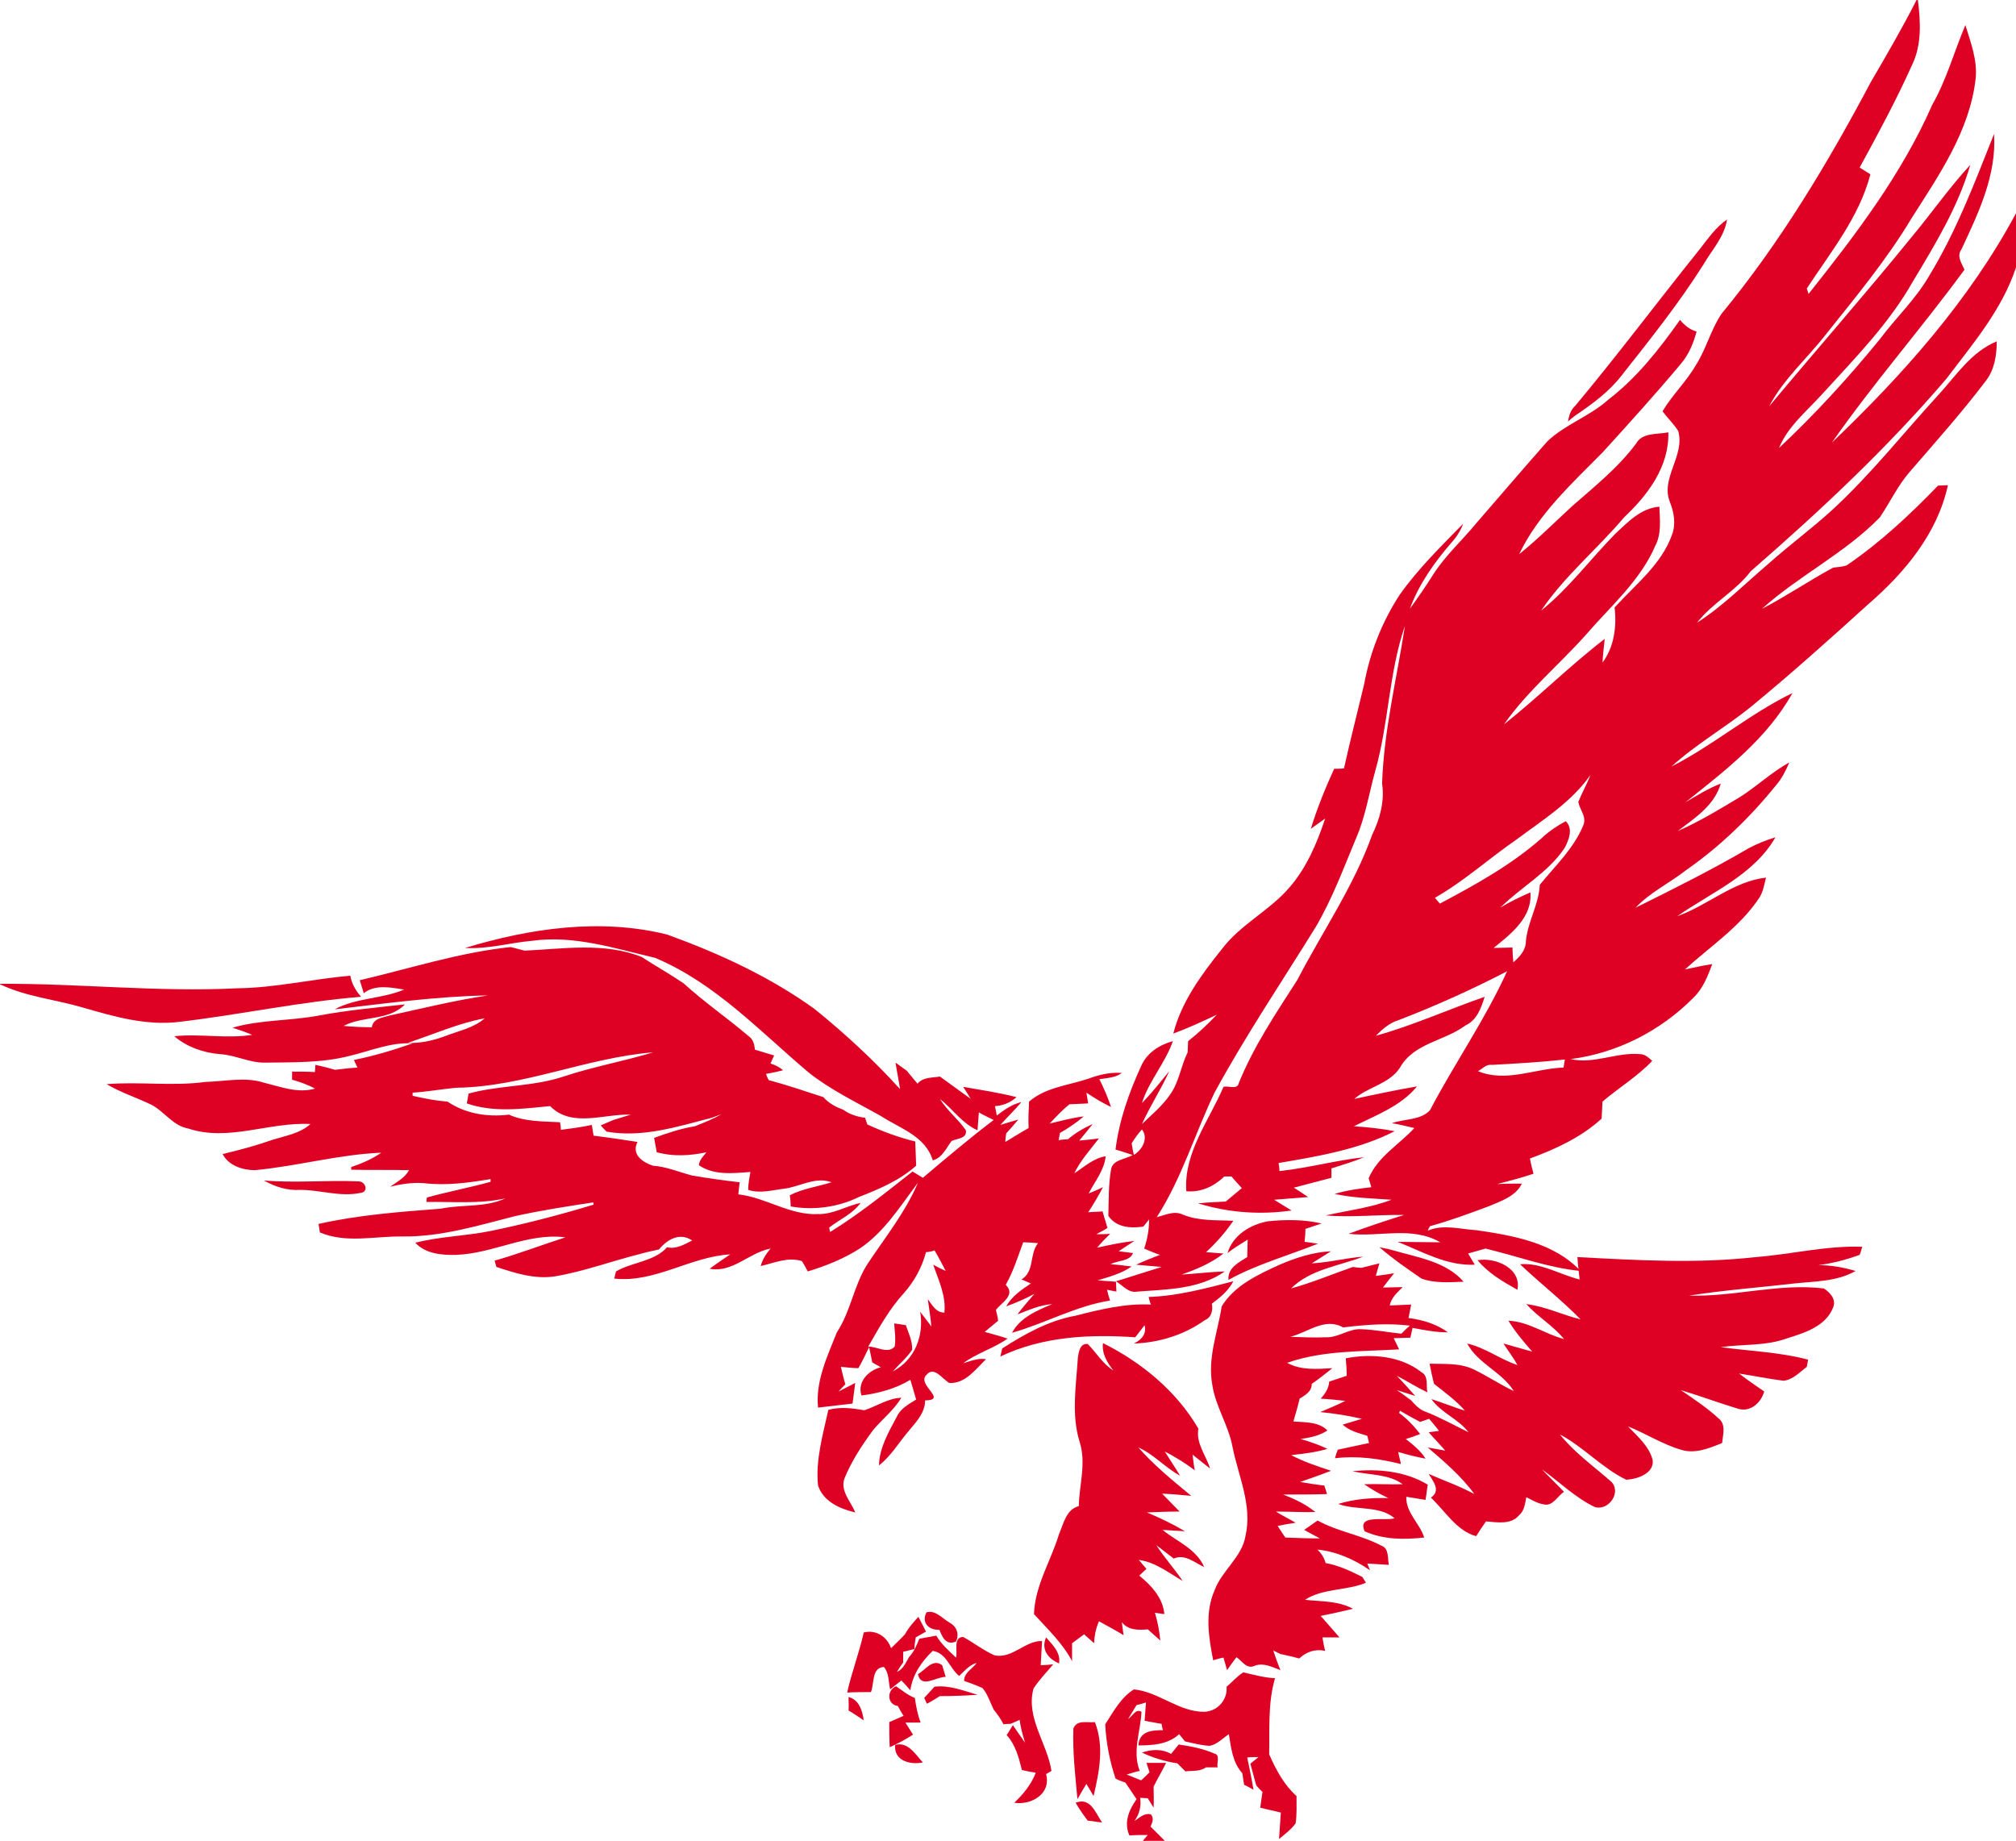 <?xml version="1.0" encoding="UTF-8"?>
<svg xmlns="http://www.w3.org/2000/svg" fill="#DF0124" viewBox="0 0 450 411">
  <path d="M427.8 0h.3c.6 4.8.9 10-1.3 14.5-3.5 7.8-7.6 15.4-11.7 22.9.6.4 1.8 1.1 2.4 1.5-2.5 9.6-8.9 17.4-14.2 25.5l.4 1.2c10.5-13.2 20.8-26.7 27.6-42.2 3.2-5.6 4.9-11.9 7.4-17.8 1.2 3.9 2.7 7.8 2.3 11.9-1.3 11.7-8.2 21.6-14.3 31.2-5.5 9.2-12.4 17.5-19.1 25.9-4.2 5.4-9.5 10-12.7 16.1 10.6-12.7 21.5-25.1 31.9-37.9 4.4-5.3 8.3-10.9 13-16-2.7 9.3-7.8 17.7-12.8 26-5.3 9.4-12.9 17.1-20.1 25-3.5 3.9-7.8 7.3-9.8 12.2 8.1-7.6 15.6-15.8 22.6-24.4 3.5-4.7 7.9-8.8 10.9-14 6.1-10 10.2-20.9 14.5-31.7.6 9.2-3.5 17.7-7.3 25.8-1.1 1.5.1 3.1.7 4.5-9.6 13.1-20.3 25.3-29.6 38.6C424.8 83.6 439.6 67 450 47.6v12.1c-3.1 9.4-9.6 17-15.5 24.8-13.3 15.6-28.3 29.6-43.7 43-3.4 4.5-8.6 7.1-12 11.5 5.9-3.8 10.8-8.8 16.1-13.3 4.6-4.1 9.5-7.7 14-11.8 8.7-8 16-17.3 24-26 3.9-4.3 7.2-9.4 12.8-11.7 0 3.1-.5 6.4-2.5 8.9-5.3 7-11.2 13.6-16.9 20.2-2.7 3.1-4.4 6.8-6.7 10.2-7.8 8-18.1 13-26.3 20.4 5.4-2.8 10.5-6.3 15.9-9.2 1-.1 2.1-.2 3-.5 7.5-5.1 14.1-11.3 20.4-17.8.6 0 1.6-.1 2.2-.1-2.3 10.7-9.6 19.5-17.7 26.5-8.6 7.8-17.3 15.6-26.3 23-5.7 4.6-12.2 8.3-17.7 13.3 9.4-4.8 17.5-11.8 27-16.4-5.6 10.1-15 17.3-23.9 24.4 2.5-1.5 5.1-3.1 7.9-4.2-1.4 4.9-5.8 7.7-9.6 10.6 4.8-2.1 9.4-4.9 13.9-7.6 3.8-2.4 7.1-5.6 11-7.7-.8 1.8-1.6 3.5-2.9 5-5.8 7.2-12.5 13.7-20.1 19-3.7 2.9-8.1 5-11.3 8.4 8.5-4.2 17.1-8.5 25.3-13.3 1.9-1 3.9-1.8 5.9-2.4-4.8 8.4-14.3 12.3-21.9 17.6 6.8-2.4 12.5-7.8 19.8-8.6-.4 1.5-.6 3.1-1.5 4.5-4.3 6.5-10.9 10.8-16.6 16 2-.4 4-.9 6.1-1.2-1 2.7-2.1 5.5-4.2 7.5-7.3 7.4-17.1 12.4-27.4 13.7 5.2 1.2 10.3-1.6 15.5-1.1 1.1 0 1.9.8 2.7 1.5-3.3 3.5-7.5 6-11.1 9.1-.1 1.3-.1 2.6-.2 3.8-4.6 4.2-10.3 6.8-16 8.9.2 1.1.5 2.3.8 3.4-2.7.9-5.4 1.6-8.1 2.3 1.8-.1 3.6-.1 5.5-.1-1.4 2.9-4.7 3.9-7.5 5.1-4.3 1.6-8.6 3.2-13 4.4-.2.3-.4.7-.5 1 3.5-1.5 7.3-.3 10.9-.1 8.2 1.2 17.3 2.8 23.2 9.1-7.2-.7-14.1-3.3-21.2-5-1.3.4-2.6.7-3.9 1.1.5.8 1 1.7 1.5 2.5-6.2.3-11.7-2.9-17.2-5.1 3.2 0 6.3.1 9.5.1-6.4-3.7-13.6-1.1-20.5-1.9 4.1-1.5 8.2-2.9 12.4-4.2-5.9-.1-11.7.6-17.5.1 4.9-1.1 10-1.7 14.7-3.5-4.3-.3-8.5-.4-12.7-1.3 2.7-.8 5.5-1.2 8.2-1.5-.2-.7-.4-1.3-.6-2 2.1-4.9 6.8-7.5 10.2-11.2-1.7-.4-3.3-.8-5-1.1 2.8-1 6.4-.6 8.5-2.9 5.5-10.5 12.3-20.2 17.2-31-7.9 4.1-15.9 7.7-24.2 10.9-2 .6-3.6 2-5.1 3.5 8.3-2.3 16.2-5.9 24.3-8.7-.8 2.5-1.7 5.2-4.3 6.4-4.7 3.5-11.5 3.9-14.6 9.4-2.4 3.7-7.2 4.3-10.2 7 4.6-1 9.3-2 14-2.8-3.6 4.4-9.1 6.4-14.1 8.9 3.1.2 6.1.5 9.1 1.1-8 4.1-17.1 5.6-25.9 7.1.1.4.2 1.3.2 1.8 6.4-.7 12.6-2.4 18.9-3.1-2.4 1-4.8 1.7-7.3 2.5v2.1c-2.8.7-5.6 1.5-8.4 2.2 1.1.7 2.2 1.4 3.2 2.1-2.5.2-5.1.4-7.6.6l3.9 2.4c-7 1-14.1.5-20.9-1.6 2.1-.2 4.1-.3 6.2-.4l3.6-3c-.8-.9-1.6-1.7-2.3-2.6h-1.6c-2.3 2.2-5.2 3.6-8.5 3.3-.6-8.6 5.1-15.8 8.3-23.3 1.1-.3 3.1.7 3.4-.8 3.3-8.2 8.3-15.6 13.1-23.1 5.6-10.8 12.6-20.9 16.7-32.4 1.7-3.5 2.8-7.4 2.2-11.4.4-11.9 3.3-23.5 5.1-35.2-3.6 10.5-3.6 21.7-6.6 32.3-1.4 5-2.2 10.3-4.3 15.1-2.8 6.7-5.3 13.5-9 19.8-7.6 12.3-15.7 24.3-22.6 37-4.4 9.2-7.3 19.1-12.9 27.8 1.9-.5 3.9-1.5 5.8-.6 3.6 1.5 7.5 1.2 11.3 1.4-1.8 2.6-3.8 4.9-6.1 7 1 .1 3 .2 3.9.3-2.8 2.2-6 3.5-9.3 4.7 3.2-.2 6.4-.6 9.6-.7-5.7 4-12.9 4-19.5 4.5-2 .4-3.3-1.4-4.8-2.3 3.4-1.1 6.8-2.1 10.2-3.2-1.9-.2-3.8-.3-5.7-.5 1.7-.8 3.5-1.5 5.3-2.2-1.2-.4-2.3-.9-3.5-1.4.7-2.1 1.1-4.2 1.1-6.5-.3.4-1 1.2-1.3 1.6-2.9.4-6 .2-7.8-2.4.1-3.4 0-6.9.6-10.3.3-2.3 3.3-2.3 4.8-3.3-1.3-.4-2.6-.9-3.8-1.2.8-6.5 3-12.7 5.7-18.6 1.3-3 4.1-4.8 7.1-5.6-1.7 4.9-5.3 8.8-6.9 13.8 2.2-2.2 4.1-4.7 6.1-7.1-1.8 4-4.3 7.8-6.1 11.8 2.2-2.1 4.6-4.1 6.3-6.6 2-2.8 2.4-6.4 3.9-9.4 0-.6.1-1.9.1-2.5 2.3-1.8 4.4-3.8 6.4-5.9-3.2 1.5-6.4 3-9.7 4.2 1.8-7.1 6.3-13.2 10.8-18.8 4.2-5.6 10.7-8.6 15.2-13.9 3.8-4.4 6.1-9.9 7.9-15.3-.8.6-2.4 1.7-3.2 2.3 1.4-4.6 3.2-9 5.2-13.4.5 0 1.6 0 2.2-.1 1.4-6.3 3-12.5 4.5-18.8 1.3-7.1 4-13.9 7.9-19.9 4.1-5.8 9.2-10.8 14.2-15.9-.6 1.6-1.5 3-2.6 4.2-3.8 4.4-7.3 9.3-9.3 14.8 1.8-2.5 3.6-5.1 5.3-7.8 2.7-4.2 6.5-7.6 9.6-11.4 5.3-6.1 10.5-12.2 15.8-18.2 4-3.8 9.5-5.6 13.6-9.3 6.4-4.9 11.4-11.3 16-17.8 1 1.2 2.2 2.2 3.7 2.6-.7 2.6-1.7 5.1-3.5 7.2-5.6 6.7-11.5 13.2-17.4 19.7-6.9 7-14.4 13.8-18.7 22.8 4.1-3.3 7.9-7.1 11.8-10.7 5-4.4 10.3-8.6 14.3-14 1.4-2.5 4.7-2 7.2-2.5.2 7.7-4.6 14-9.9 19-6 7.1-13.3 13.1-18.5 20.8 6.2-5 11-11.5 16.6-17.2 2.8-2.6 5.7-5.7 9.8-6 .1 2.9.5 6-.9 8.7-3.4 7.9-10.1 13.6-15.6 20-6 6.7-13 12.5-18.2 19.9 7.7-6.1 14.7-13.1 22.5-19.1-.2 1.8-.4 3.5-.5 5.3 2.6-3.5 3.2-8 2.7-12.3 4.6-5.1 10.4-9.5 12.8-16.2.9-2.3.5-4.9-.4-7.2-2.3-5.4 3.4-10.5 1.8-16-1-1.6-2.4-2.9-3.5-4.4 2.2-3.7 5.4-6.7 7.5-10.4 2.3-3.6 3.3-7.9 5.7-11.4 13.1-15.9 23.7-33.6 33.3-51.7 3.5-6 7-12 10.2-18.3zm-89.3 187.4c-6.1 4.2-11.7 9.3-18.2 13l1.1 1.3c7.9-4.2 15.9-8.6 22.7-14.6 1.6-1.5 3.5-2.8 5.4-3.8 1.7 1.7.7 4.1-.2 5.9-3.7 5.6-9.8 8.8-14.4 13.4 2.1-1.3 4.4-2.4 6.7-3.4.5 5.6-4.4 9.3-8.2 12.4 1.1 0 3.2-.1 4.2-.1 0 .8.1 2.4.2 3.3 1.4-1.2 2.8-2.7 2.8-4.7.4-4.4 2.9-8.2 3.1-12.6 3.5-4.3 7.7-8.2 9.8-13.5.6-1.8-.9-3.3-1.2-5 .8-2 1.9-3.9 2.7-6-4.3 6.1-10.6 10-16.5 14.4zm-5.5 50.3c-1.3-.2-2.1.9-3.1 1.4 6.3 2.6 12.7-.6 19.1-.8.1-.5.2-1.4.3-1.8-5.4.6-10.8.9-16.3 1.2zm-80.4 17.5c.1.6.3 1.9.5 2.6 1.9-1.2 3.3-3.7 1.8-5.7-.9 1-1.6 2-2.3 3.1z"></path>
  <path d="M379.5 55.5c1.8-2.3 3.5-4.8 6-6.5-.6 3.9-3.4 6.8-5.3 10.1-5.5 8.7-11.9 16.7-18.3 24.8-2.8 3.6-6.5 6.3-10.2 8.8-.4.3-1.3 1-1.7 1.4.2-1.3.6-2.6 1.6-3.5 9.6-11.5 18.5-23.4 27.9-35.1zM103.8 211.6c14.5-4.4 30.2-6.7 45.1-3 11.6 4.2 22.9 9.4 32.9 16.6 6.8 5.5 13.2 11.4 19.1 17.9-.2-1.5-.8-4.4-1-5.9l2.5 1.8c.6.7 1.8 2.2 2.4 2.9 1.2-1.5 3.3-1.3 5-1.6 2.3 1.7 4.6 3.3 6.9 5-.4-.7-1.3-2-1.7-2.7 4 .7 8 1.3 11.9 2.3-1.3 1.2-3 1.9-4.8 2 .1.5.3 1.6.4 2.1 1.7-1.3 3.4-2.5 5.5-3-1.5 1.8-3.2 3.4-4.7 5.1 1.3-.4 2.6-.8 4-1.2-.9 1.1-1.8 2.1-2.7 3.1-.1.5-.2 1.4-.2 1.9 1.7-1 3.4-2.1 5.2-3.1-.1-1.9 0-3.9.1-5.9 3.7-3.2 8.7-3.6 13.2-5.1 2.4-.9 4.9-1.5 7.5-1.3-1.4 1.1-3.3 1.1-5 1.4 1 2 1.9 4.1 2.6 6.2-1.9-.9-3.7-2-5.5-3.2l.4 2.4c-1.4.1-2.8.1-4.2.2-1.6 1.3-3 2.8-4.4 4.3 2.5-.6 5.1-1.3 7.6-1.6-1.6 1.4-3.4 2.6-5.3 3.7-.1.4-.2 1.2-.3 1.6.5-.1 1.6-.2 2.1-.2 1.6-1.4 3.5-2.5 5.5-3.4-1 1.3-2 2.5-3 3.7 1.1-.1 3.3-.3 4.4-.5-1.9 2.5-4.1 4.9-5.5 7.8 2.2-1.4 4.3-3.4 7-3.8-.3 3.1-2.4 5.6-3.8 8.3.8-.3 2.4-1 3.2-1.4-1 1.9-2.1 3.8-3.3 5.6.8-.1 2.4-.1 3.2-.2.3.9.8 2.8 1.1 3.7-.6.4-1.9 1.1-2.5 1.4.8 0 2.3 0 3.1-.1-1 1-2 2-2.9 3.1 2.8-.6 5.5-1.2 8.3-1.5-1.2.8-2.3 1.5-3.5 2.3l3.2.4c-.7 1.9-3.4 1.6-5 2.5 1.6.1 3.1.3 4.7.5-2.3 1.6-5 2.3-7.6 3.1 1.4.1 2.7.2 4.1.3 0 .6.1 1.7.1 2.2l-2.1-.4c.2.8.4 1.6.7 2.4-7.6 1.2-14.5 5.1-21.9 7.2 1.8-3.4 5.6-5 9-6.4-2.8.2-5.2 1.3-7.8 2.3 1.2-1.6 2.5-3.1 3.8-4.6-2 1.1-4.1 2-6.3 2.8 1.3-2.3 3.4-3.7 5.5-5.1-.5-.2-1.5-.7-2.1-.9 3-1.8 1.7-5.6 3.7-8.1-.8-.1-2.5-.2-3.3-.2-1.2 3.2-2.2 6.5-3.9 9.5 2.3 2.3-.9 3.9-2.2 5.6.2.8.4 1.6.5 2.4-1 .8-2 1.7-3 2.5 1.7.5 3.4.9 5.1 1.5-3.1 2.2-6.8 3.2-9.9 5.5 1.7-.5 3.3-1.2 5.1-.9-2.3 2.2-4.6 5.5-8.2 5.3-1.5-.8-3.4-3.9-5.1-1.8-2.3 2.2 4.9 5.6-.3 5.7 0 2.9-2.2 5-3.9 7.1-2.1 2.5-3.8 5.4-6.4 7.4.1-4 2.2-7.5 4-10.9.8-1.8 2.7-2.8 4.3-3.8-.4-1.5-.9-3-1.3-4.4-3.3 2-7.1 3-10.9 3.5-1-3 1.5-5.6 4.3-6.3-.6-.4-1.3-.7-1.9-1.1-.2-.9-.5-2.6-.7-3.4-.8 1.6-1.5 3.2-2.4 4.7-1.3 0-2.6-.2-3.9-.3.3 1.3.6 2.6 1 3.9-.4.4-1.2 1.2-1.5 1.6 1.2-.6 2.5-1.3 3.7-1.9-.2 1.5-.4 3.1-.6 4.6-2.6.3-5.1.6-7.7.9-.6-5.9 2.1-11.5 4.2-16.8 3.1-4.7 3.8-10.5 6.8-15.2 3.9-5.9 8.5-11.6 11.3-18.2-3.9 5.2-7.5 11-13 14.7-3.6 2.3-7.6 3.9-11.6 5.1-.3-.6-.9-1.7-1.3-2.3-3.1-1-6.1.4-9.2 1.1.4-1.5 1.2-2.7 2.2-3.9-4.8.9-8.5 5.5-13.6 4.5 1.5-1.1 3.1-2.2 4.6-3.2-8.9.5-16.8 6.4-25.9 5.4l.4-1.6c3.6-2.1 8.6-2.2 11.4-5.4 2 .5 3.8-.6 5.6-1.5-2.8-1.9-5.6-.2-7.4 2-1.4.3-2.8.6-4.2 1-6.4 1.6-12.5 3.9-19 5-4.5.7-8.9-.7-13.1-2.1-.1-.3-.3-1-.4-1.4 5.3-1.5 10.5-3.5 15.8-5.2-8.3-1.1-16 3.6-24.3 3.9-3.2.1-6.9-.2-9.2-2.7 5.5-1.4 11.2-1.5 16.7-2.6 7.8-1.6 15.5-3.6 23.1-5.9 0-.1 0-.4-.1-.5-5.9.9-11.8 1.8-17.6 3.1-8.2 2.1-16.4 4.6-24.9 4.5-6.2-.1-12.6 1.6-18.5-.9-.1-.5-.2-1.4-.3-1.9 8.9-2 18.1-2.7 27.3-3.4 4.8-1 9.9-.2 14.4-2.3-5.8 1.3-11.8.7-17.6.8 0-.2 0-.7.1-1 4.7-1.3 9.5-2.2 14.2-3.5v-.6c-4.9.8-9.9 1.5-14.9.9-2.5-.2-5.1.2-7.5.8 1.5-1.1 3.3-2 4.2-3.7-4.3-.1-8.6 0-12.9-.1v-.6c2.4-.8 4.7-1.8 6.7-3.2-9.5.4-18.7 3-28.2 3.9-2.7 0-5.9-1-7.2-3.6 3.8-.9 7.5-1.9 11.2-3.2 2.9-.9 6.1-1.4 8.4-3.5-9.2-.5-18.3 4-27.3 1-3.4-.6-5.3-3.8-8.2-5.3-3.3-1.6-6.8-2.7-10-4.6 7.3-.6 14.8.5 22.1-.5 4.3-.1 8.9-1.2 13.1.2 3.7.9 7.5 2.4 11.3 1.3-1.6-.9-3.4-1.5-5.1-2v-1.8c1.7 0 3.4 0 5.1.1l.1-1.6c1.5.3 3 .7 4.4 1.1 1.7-.2 3.3-.4 5-.5-.2-.4-.6-1.2-.8-1.7 4.5-.9 8.8-2.2 13.1-3.7-4.9-.3-9.4 1.7-14.1 2.8-6.2 1.6-12.7 1.4-19 1.5-3.4 0-6.5-1.7-9.9-1.9-3.7-.3-7.4-1.6-10.2-4 5.8-.6 11.6.6 17.4-.3-1.4-.6-2.9-1.1-4.4-1.6 6.2-1.8 12.8-1.5 19.2-2.7 6.4-1.2 12.9-1.8 19.3-2.5-3.6 3.7-9.3 2.5-13.7 4.8 2.1.2 4.2.3 6.3.3.3-2 2.3-2.1 3.9-2.6 7.3-1.6 14.6-3.4 22-4.5-11.5.2-22.9 1.8-34.2 3.1 4.8-2.6 10.5-2.3 15.5-4.4-3-.5-6.5-1.2-9 .8-.2-.7-.7-2.2-.9-2.9 11.2-2.6 22.2-6.2 33.7-7.4.8.2 2.3.6 3.1.8 8.7-.4 17.8-1.9 26.1 1.4 3.1 2 6.3 3.8 9.4 5.9 4.6 4.2 9.7 7.7 14.4 11.7 1.1.7 1.4 1.9 1.5 3.1 1.4.4 2.9.9 4.3 1.3-.2.4-.6 1.3-.8 1.8 1 .3 2 .8 2.8 1.5-1.2.3-2.5.6-3.8.8.1.4.4 1.1.6 1.4 4.1 1.1 8.2 2.5 12.2 3.8 1.2 1.4 2.8 2.2 4.4 2.8 1.4 1 3.1 1.6 4.9 1.8.1.4.4 1.1.5 1.5 3.5 1.6 7 2.9 10.7 3.8.1 1.8.1 3.6.2 5.4-3.7 3.3-8.2 5.2-12.8 7-4.7 2.3-10.1 3-15.2 2.1 0-.6-.1-1.9-.2-2.5 2.9-1.5 6.2-1.9 9.3-2.9-3.5-1.3-6.9.9-10.3 1.4-2.7.3-5.6 1.2-8.3.3 0-1.4.3-2.7.5-4-3.9.3-8.1.8-11.5-1.5.1-1.2 1-2 1.7-2.9-3.7.8-7.5 1-11.1 0-.2-1.1-.4-2.2-.6-3.2 3-1.1 6-2.1 9.1-2.6 2-.8 4.1-1.6 5.9-2.7-.5.2-1.5.6-2.1.8-7.7 2-15.5 4.5-23.5 3.1-.3-.3-1-1-1.3-1.4l2.8-1.2 3.9-1.2c-6-.2-13.2 3-18-1.9-6.2.6-12.6 1.5-18.6-.6.1-.6.3-1.7.4-2.2 6.9-1.9 14.3-1.5 21.2-3.8 6.6-2.2 13.4-3.4 20-5.4-14.9 1.2-28.9 7.7-43.9 7.9-3.3.3-6.5.9-9.8 1.1v.7c2.6.6 5.2 1.1 7.8 1.3 4 2.7 8.9 3.5 13.7 2.9 3.5 1.6 7.6 1.5 11.4 1.7.1.4.2 1.2.2 1.7 2.3-.3 4.6-.6 6.9-1.1l.4 2.4c3.3.4 6.6.9 9.8 1.4-1.4 2.8 1.1 4.5 3.4 5.3 3 .2 5.8 1.4 8.8 2.2 3.5.6 7.1 1.1 10.6 1.5-.1.7-.2 2-.3 2.7 6.2.7 11.5 4.7 17.8 4.4 3.3.1 6.3-1.8 9.5-2.5-1.8 2.5-4.7 3.7-7 5.5 0 .2.1.7.2 1 6.5-4 12.4-8.8 18.4-13.5.6.4 1.7 1 2.3 1.4 5.2-4.4 10.4-8.8 15.8-12.9-.8-.4-2.5-1.2-3.3-1.7-.1 1-.2 3-.3 4-3.4-1.5-5.5-4.7-8.4-7 1.6 2.6 4.1 4.5 5.8 7 .3 1.9-2 1.8-3.2 2.4-1.2 1.6-2.1 3.8-4.2 4.3-1.6-5.4-7.3-7.1-11.6-9.9-5.5-3.1-11.2-5.8-16.1-9.7-10.9-9.2-20.9-20-34.3-25.6-9-2.1-18.1-5.1-27.4-3.8-4.8.4-9.8 1.9-15 1.6zM91 232.8c2.8.1 5.6-.5 8.3-1.5 3-1.2 6.4-1.8 8.9-4-5.9 1.1-11.5 3.6-17.2 5.5zm115.7 46.7c-.9 3.4-2.6 6.5-4.9 9.1-3.3 3.6-5.6 7.8-8 12 1.9-.1 4.3 1.7 5.9 0 .3-1.7 0-3.5-.1-5.2.9.1 1.8.3 2.6.4.6 1.8 1.5 3.5 1.4 5.5-1.2 1.8-2.9 3.2-4.3 4.8 4.9-2.5 7-8 6.1-13.3.8 1.1 1.7 2.2 2.5 3.3-.2-2-.5-4.1-.8-6.1 1 1.3 1.8 3 3.7 3 .4-3.8-1.3-7.2-2.5-10.7.7.4 2.1 1.1 2.8 1.4-.8-1.5-1.6-3.1-2.5-4.6-.4.2-1.4.4-1.9.4z"></path>
  <path d="M53 220.6c8.5-.1 16.8-2.1 25.2-2.8.3 1.8 1.2 3.3 2.4 4.7-13.6 1.1-27 4-40.6 5.6-7.4.9-14.6-1.2-21.5-3.2-6.1-1.8-12.7-2.4-18.5-5.2v-.1c17.7-.1 35.3 1.9 53 1zm5.9 42.9c7 .6 14.1-.1 21.1.2 1.7 0 2.4 2.5.3 2.6-4.4.9-8.8-.7-13.3-.7-2.9.2-5.6-.7-8.1-2.1zM274 279.7c1.2-4 5.1-6.4 9.1-7.1 4-.4 8-.4 11.9.5l-3.6 1.2c0 .7-.1 2.2-.2 2.9 1 .1 2 .3 3 .4-6.7 2.7-13.7 4.6-20 8.1-.2-2.7 2.3-3.9 4.2-5.1 0-1.3.1-2.6.1-3.9-1.6 1-3.1 1.9-4.5 3zm33.9-1.3c1 .2 2.1.4 3.1.7 5.5 1.6 11.8 2.5 15.7 7-3.1.1-6.4.4-9.4-.7-3.2-2.2-6.4-4.4-9.4-7zm84 2.2c7.9-.6 15.8-2.6 23.8-2.3-.2.5-.4 1.4-.6 1.8-3 1.1-6.1 1.9-9.2 2.3 2.8 0 5.6.5 8.3 1.3-4.2 2.4-9.2 2.3-13.8 2.8-7.8.9-15.7 1.5-23.4 2.7 10.1.3 20-2.8 30.1-1.6 1.4.9 2.8 2.4 2.1 4.2-1.6 4.2-6.3 5.7-10.2 6.9-4.8 1.8-10 1.3-14.9 2 6.5.9 13.1 1.1 19.5 2.8-.1.4-.2 1.2-.3 1.6-1.6 1.2-3.1 2.9-5.2 3.1-3.3-.4-6.6-1.1-9.9-1.6 1.8 1.4 3.7 2.7 5.6 4-.7 2.5-3 4.6-5.7 3.9-4.3-1.3-8.6-2.9-12.9-4.2 2.9 2 5.8 3.9 8.4 6.3 1.7 1.3 1 3.6.8 5.5-2.9 1.2-6.1 2.5-9.2 1.5-4.1-1.2-7.8-3.6-11.8-5.2 2.1 2.2 4.7 4.4 5.5 7.5.4 3-3.5 4.3-5.9 4.4-5.4-2.6-9.5-7.3-14.8-10.1 3.2 4 7.4 7 11.3 10.4 2.6 2.3-.3 6.7-3.5 5.8-4.4-2.1-7.9-5.6-11.8-8.4 1.6 1.7 3.3 3.3 4.9 5-1.4.9-2.5 3.3-4.5 2.8-1.4-.2-2.7-1-3.9-1.6-.3 1.4-.4 3-1.6 4-1.8 2.2-4.9 1.6-7.4 1.4-.8 1.1-1.5 2.2-2.2 3.3-4.4-1.2-6.9-5.6-10.1-8.6 2.3-1.6.5-3.6-.5-5.3 3.4 1.5 6.9 2.7 10.2 4.5-2.9-4-6.7-7.2-10.4-10.4 1 .2 2.9.5 3.9.7-1.2-1.4-2.5-2.7-3.7-4.1.6-.1 1.8-.2 2.3-.3-.5-.7-1.6-2-2.2-2.7-.5.2-1.5.5-2 .7-1.5-.8-3-1.6-4.5-2.5l-.2.5c1.8 1.3 3.3 2.9 4.7 4.7-.8.3-2.4.9-3.2 1.1 1.6 1.3 3.3 2.6 4.4 4.4-2.1-.4-4.1-.9-6.1-1.5.1.7.5 2 .6 2.7-4.8-1.2-9.7-1.9-14.7-1.3.1-.5.4-1.4.6-1.9 2.4-.5 4.7-1 7-1.5l-.4-1.6c-1.9-.6-4-1.1-5.5-2.5 1.4-.4 2.9-.9 4.3-1.3-3.1-.7-6.1-1.2-9.3-1.5 1.9-.8 3.8-1.6 5.6-2.5-1.8-.2-3.7-.4-5.5-.5 1-1.1 1.8-2.3 1.9-3.8 1.3-.4 2.6-.9 3.9-1.3 0-1.3-.1-2.6-.2-3.9 5.6-1.1 12.2-.6 16.9 3.1 1.6.9 1 2.9 1.3 4.5-2.3-1.1-4.5-2.5-6.8-3.7 1.4 1.5 2.8 3 4.1 4.5-1-.3-3.1-1-4.1-1.3 1.1.7 2.1 1.5 3.2 2.3.8.9 1.7 1.9 2.9 2.4 3.4 1.3 6.6 3.1 9.9 4.7-2.3-3-6.1-4.3-8.3-7.4 2.5.8 5 1.8 7.5 2.6-2-2.3-4.5-4.1-6.9-6-.4-1.5-.7-3-1-4.5 3.3.1 6.8-.2 9.9 1.3 3.1 1.5 5.9 3.4 8.9 4.8-2.7-4.3-8-6.1-10.4-10.6 4 .9 7.3 3.5 11.2 4.8-.9-1.7-2.1-3.2-3.1-4.8 2.1.6 4.3 1.2 6.4 1.8-1.9-2.2-3.8-4.4-5.3-6.9 4.5.2 8.2 3 12.4 4.1-2.4-3-5.8-4.9-8.4-7.8 4.2.5 8 2.4 12.1 3.4-4.3-4.4-9.1-8.1-13.5-12.3 4.7-.4 8.8 2.3 13.3 3.4-.2-1.7-.4-3.3-.5-5 13.3.7 26.6 1.5 39.8 0z"></path>
  <path d="M285.4 282.4c3.7-1.6 7.6-2.9 11.7-3.1-1.4.9-2.9 1.8-4.3 2.7 3.9-.2 7.6-1.2 11.5-1.5-5.4 2.1-11.8 2.8-16.1 7.1 4.7-1.3 9.2-3.2 13.8-4.8.5.1 1.4.2 1.9.2 1.3-.3 2.7-.7 4-1l-.8 2.8c1-.1 3-.4 4.1-.6-.8 1-1.7 2.1-2.5 3.2 1.5 0 2.9-.1 4.4-.1-1.2 1.2-2.5 2.3-2.9 4.1 1.6-.1 3.2-.1 4.8-.2l-.6 3c3.1.4 6.2 1.3 8.8 3.2-2.7 0-5.3-.5-7.9-1-.1.6-.4 1.7-.5 2.2-1.2 0-2.5.1-3.7.1.3.6.9 1.9 1.2 2.5-8.4.5-17 .2-25 3 3.1 1.7 6.6 1.4 10.1 1.2-1.5 1.2-3 2.4-4.6 3.5 0 1.8-1.5 2.5-2.7 3.3-.4 1.7-.9 3.4-1.4 5.1 2.6.2 5.6 0 7.6 2-1.8 1.2-3.9 1.6-6 1.9 2.1.6 4.1 1.3 6 2.2-2.6.8-5.4 1.1-8.1 1.4 2.8 1.5 5.9 2.5 8.9 3.5-2.3.9-4.6 1.7-6.9 2.5 1.8.3 3.6.6 5.4.8.2.5.5 1.5.6 1.9-3.3.1-6.5.1-9.8.1 2.6 1 5.1 2.2 7.2 3.9-2.9.1-5.8-.1-8.8-.1 1.4.9 2.9 1.6 4.4 2.5-1.3.2-2.6.4-4 .7.4.7 1.3 2 1.7 2.6 2.6.1 5.1.2 7.7.2-.9-.5-2.6-1.4-3.5-1.9l3-2.1c4.5 2.5 9.7 3.2 14.2 5.6 1.8.6 1.4 2.8 1.7 4.3l-4.8-.3.6 1.5c-3.5-2.4-7.5-4.2-11.7-4.6.8.8 1.5 1.8 1.8 3 2.9.5 5.6 1.8 8.2 3.1.2.3.6 1 .8 1.3-4.4 1.8-9.6 1.2-13.6 3.8 3.6.4 7.4.2 10.7 2-2.4.6-4.8 1.1-7.2 1.6l4.2 4.8h-3.8c.1.8.4 2.3.6 3-2.2-.5-4.2.2-5.8 1.7-1.4-.4-2.8-.7-4.2-1l-1.6-.8c.5 1.5 1 2.9 1.6 4.4-1.9-.7-3.7-1.7-5.7-1-1.8.9-2.8-1-4.1-1.9-.7.9-1.4 1.9-2.1 2.9l-.8-2.8c-.6.1-1.7.4-2.3.6-1-5.1-1.9-10.6.3-15.6 1.6-4.4 6.1-7.4 6.9-12.1 1.6-6.9-1.6-13.4-2.9-20-.9-4.8-3.8-9-4.5-13.8-1.1-6 1.2-11.7 2.1-17.5 2.8-4.6 7.9-7 12.7-9.2zm2.6 16c2.7.1 5.4.2 8 .1 2.8.1 5.1-2 7.9-1.8 3 .1 5.9.7 8.9 1 .6-.6 1.2-1.2 1.9-1.8-5-.6-9.9-.2-14.9.4-4.1-2.3-7.8 1.1-11.8 2.1zm41.8-17.1c4-.7 9.9 1.8 8.9 6.6-3.2-1.8-6.5-3.7-8.9-6.6zm-73.4 8.2c6.4-.2 12.7-1.9 18.9-3.5-1.1 2.1-2.9 3.6-4.8 5 .3 1.5-.1 3.1-1.6 3.7-4.6 3.3-10.2 5-15.8 5.2 2-1 2.8-2.3 2.4-4.1-.5.7-1.6 2-2.1 2.7-10.2-.7-20.7-.2-30.1 4.3.1-.4.3-1.3.4-1.8 5-3.2 10.3-6.2 16.3-7.3 5.5-1.4 11.2-2.8 16.9-2.5-.2-.4-.4-1.2-.5-1.7z"></path>
  <path d="M240.6 303c.2-1.3.5-3.2 2.2-3 1.9 1.9 3.3 4.4 5.7 5.9-1.4-1.8-2.6-3.8-2.3-6.1 8.6 4.3 16.4 10.7 21.3 19.1-.6 3.3 1.7 5.9 2.6 8.9-1.3-1-2.6-2.1-3.9-3.1.1.9.3 2.6.5 3.5-2.1-1.6-4.4-3-6.7-4.2 1.1 1.8 2.3 3.5 3.4 5.4-3.3-1.8-5.9-4.8-9.3-6.3 3.5 4 7.7 7.4 11.8 10.8-2.1-.2-4.3-.4-6.5-.5 1.3 1.3 2.6 2.7 3.9 4-2.4 0-4.9.1-7.3.2 2.9 1.2 5.8 2.6 8.5 4.2-1.2-.1-3.7-.2-5-.3 3.2 2.6 7.5 4.2 9.3 8.3-2.2-1-4.3-3-6.8-1.9l-3.9-3c1.8 2.8 4 5.2 5.9 8-3.1-1.8-6.1-4.2-9.8-4.7.4.5 1.3 1.5 1.7 2-.4.4-1.2 1.1-1.6 1.5 2.7 2.2 5.3 5 5.6 8.6l-2.1-.3c.6 2 1 4.1 1.2 6.2-.9-.8-1.9-1.7-2.8-2.5-2.1.2-4.4.2-5.8-1.6.1.7.3 2.2.4 2.9-1.8-1.1-3.7-2.1-5.5-3.1-.7 1.6-1 3.2-1.1 4.9-.7-.7-1.5-1.3-2.2-2-.7.5-2 1.5-2.7 2v4c-2.1-4-5.5-7.2-8.5-10.5.2-6.4 3.8-11.9 5.6-17.9 1-2.3 1.6-5.5 4.4-6.2.1-4.8 1.7-9.6.2-14.3-1.9-6.1-.8-12.5-.4-18.9zm-47.7 11.8c2.8-.9 5.3-2.7 8.3-2.8-1.7 2.8-4.3 4.8-6.3 7.2-2.5 3.4-4.8 6.9-6.4 10.8-1 2.8 1.4 5.1 2.4 7.6-3.4-.8-7.1-2.4-8.3-6-.6-5.7 1.1-11.4 2.3-16.9 2.6-.7 5.3-.4 8 .1zm109 13.6c5.8-.6 11.8 0 16.8 3-.2 1.1-.3 2.3-.5 3.4-1.4-.2-2.9-.5-4.3-.7-.1 3.6 3 5.9 4 9.1-4.5.5-9.1.5-13.3-1.4-1.7-3.9 4.5-2.2 6.7-2.9-3.4-2.9-8.6-1.7-12.6-3.2 3.6-1.1 7.4-1.4 11.2-1.3-1.9-.9-3.7-1.9-5.4-3.1 2.9-.1 5.7.1 8.6 0-3.1-2.3-7.3-2-11.2-2.9zm-95.1 31.5c1.9-.6 3.5 1.3 5 2.2 1.7.9 2.4 2.5 1.6 4.3-2.2 1-3.1-1-3.7-2.6-2.4.1-4.1-1.6-2.9-3.9z"></path>
  <path d="M202 364.8c.8-1.5 1.9-2.7 3-3.9.4.8 1.3 2.5 1.7 3.3-.6.3-1.7 1-2.3 1.3-.1.6-.3 2-.3 2.6-.6.1-1.9.5-2.5.6v2.4c-.4.5-1.1 1.6-1.4 2.1 1.4-.6 2-2.1 2.7-3.3 1.1-1.2 1.7-2.6 2.3-4.1 1.2-.2 2.5-.5 3.8-.7 1.1 1.9 2.8 3.4 4.4 4.9.4-1.4-.7-4.6 1.6-4.6 2.4 1.3 4.5 3 7 4.1 4 .8 6.8-3.3 10.6-3.2l-.3 5.4c.7 0 2.1-.1 2.8-.2-1.5 1.8-3.1 3.4-4.4 5.4-1.8 6.5 3.1 12.3 4 18.4l-1.2.7c1.2 4.4-3.3 7-7.1 6.4 2-1.9 3.8-4.1 4.8-6.7-.8-.1-2.3-.4-3.1-.6-.7-2.8-1.4-5.6-3.4-7.8.5-.7.9-1.5 1.4-2.2l2.7 3.9c-.5-1.7-1-3.4-1.2-5.1-.5.2-1.5.7-2.1.9-.4 0-1.1 0-1.5.1-.6-1.2-1.4-2.3-2.2-3.3-.8-1.6-1.3-3.4-2.5-4.8-1.3-.6-2.7-1.1-4.1-1.6 0-1.9 1.9-2.7 2.8-4-1.6.4-2.7 1.8-3.9 2.9-2.2-1.8-2.8-5.1-5.9-5.6-2.5 2.4-4.5 5.3-5 8.8-.5-.6-1.5-1.7-2-2.2-.6.5-1.9 1.5-2.5 2-.4-1.6-.2-3.6-1.4-5-2.8.1-2.1 3.8-2.9 5.6-1.8 0-3.5 0-5.3.1 1-4.5 2.7-8.9 3.7-13.4 2.7-.7 5.2.9 6.1 3.5 1-1 2.1-2 3.1-3.1z"></path>
  <path d="M236.4 371.3c-2.4-1-4.1-3.1-2.9-5.8 1.5 1.7 3.3 3.4 2.9 5.8zm-31.5 2.4c1.6-.9 3.3-3.6 5.4-2 .3.9.5 1.7.8 2.6-2.2 0-5.5 2.7-6.2-.6zm72.6-.4c2.3.5 4.7 1.2 7.1 1.3-1.6 5.5-1.2 11.3-1.3 17 1.5 3.4 3.3 6.8 6.1 9.3 0 2 .1 4.1-.2 6.1-1 1.4-2.4 2.4-3.7 3.5.1-2 .3-3.9.4-5.9-1.5-.4-3.1-.7-4.6-1.1.1-.9.4-2.6.5-3.5-.4-.4-1.1-1.1-1.4-1.5-.4-1.6-.9-3.2-1.3-4.8.4-.4 1.4-1.1 1.8-1.5-.6 0-1.9 0-2.5.1.5 2.4 1 4.8 1.4 7.2-.5-.3-1.6-.9-2.1-1.1-.1-.6-.3-1.9-.4-2.6-2.2-2.4-2.5-5.7-3-8.7-1.4.9-2.6 2.3-4.3 2.6-1.9-.1-3.7-.6-5.5-1-.3-.4-1-1.2-1.3-1.6-2.5 2.3-5.9 2.5-9.1 2.5.2-3.2 3-3.4 5.5-3.4-.1-.3-.3-1-.3-1.4-1.3-.2-2.6-.5-3.8-.7.1-1.4.2-2.8.3-4.1-.5.2-1.6.5-2.1.6-.6 1-1.3 2.1-1.9 3.1 1-.6 1.7-2.4 3-1.6-.2 4.4-2.1 8.8-.4 13.2-1 .2-1.9.5-2.9.8.8.3 2.4 1 3.2 1.3.5-.4 1.4-1.3 1.9-1.8-.2-.5-.5-1.6-.7-2.1h4.4c-.9 1.8-1.9 3.5-2.8 5.3 0 1.6.1 3.1 0 4.7-.4-.7-.9-1.4-1.3-2.1l-1.7-.1c.3 1.9-.2 3.7-1.3 5.2 1.1-.7 2.2-1.9 3.7-1.5.6.7.5 1.6-.1 2.7l3.2 3.2h-4.9l1.1-1.3c-1 0-3.1 0-4.1.1-1.3-2.9-.1-5.7 1.6-8.1-.8-1.2-1.7-2.5-2.5-3.7-.6-.2-1.7-.6-2.2-.9-1.3-3.9-2.1-8-2.3-12.1 1.8-2.8 3.5-6 6.4-7.8 5.5.5 10.1 5.1 15.8 5 3-.2 5.1-2.7 4.9-5.6 1.2-1 2.3-2.3 3.7-3.2zm-68.9 3.2c3.3-.4 6.5.9 9.6 1.8-2.8.2-5.6.3-8.4.3-1 .6-1.9 1.2-2.9 1.7l-.6-1.3c.7-.8 1.5-1.6 2.3-2.5zm-8.2 4.3c-2.4-.3-2.5-3.5-.4-4.4 1.4.9 2.6 2 4.2 2.6.3 1.9.6 3.7 1.3 5.5h-3.4c.6.9 1.1 1.8 1.7 2.7-1.7 1.1-3.4 2-5.2 2.8-.1-1.9-.1-3.7-.1-5.6 1.1-.5 2.1-.9 3.2-1.4-.5-.7-.9-1.5-1.3-2.2zm-11-2c2.4.6 3.1 3.1 3.4 5.2-1.1-.7-2.2-1.5-3.4-2.2.1-.8 0-2.2 0-3zm50.2 7c.8-2 3.1-1.2 4.8-1.4 2.1 5.4 1 11-.3 16.5-.5-.9-1.1-1.8-1.6-2.7-.5.8-1.5 2.5-2 3.4-.5-5.4-1.1-10.6-.9-15.8zm-39.8 3.7c2.9-.8 4.5 2.1 6.2 3.9-2.9.6-6.5-.4-6.2-3.9z"></path>
  <path d="M261.4 391.5c.4-.5 1.3-1.6 1.7-2.1 2.7.4 5.4.9 7.9 2 1.5.3.5 2.1.8 3.1h-2.6c-1.4 1-3.1.7-4.6.9l-1.8-1.8c-2.7-.4-5.4-1.2-7.9-2.4 2.1-.7 4.4-.9 6.5.3zm-21.3 10.9c3.3-1.3 4.4 2.2 5.9 4.4-1.1-.1-2.1-.3-3.2-.4-1-1.3-1.9-2.6-2.7-4z"></path>
</svg>
